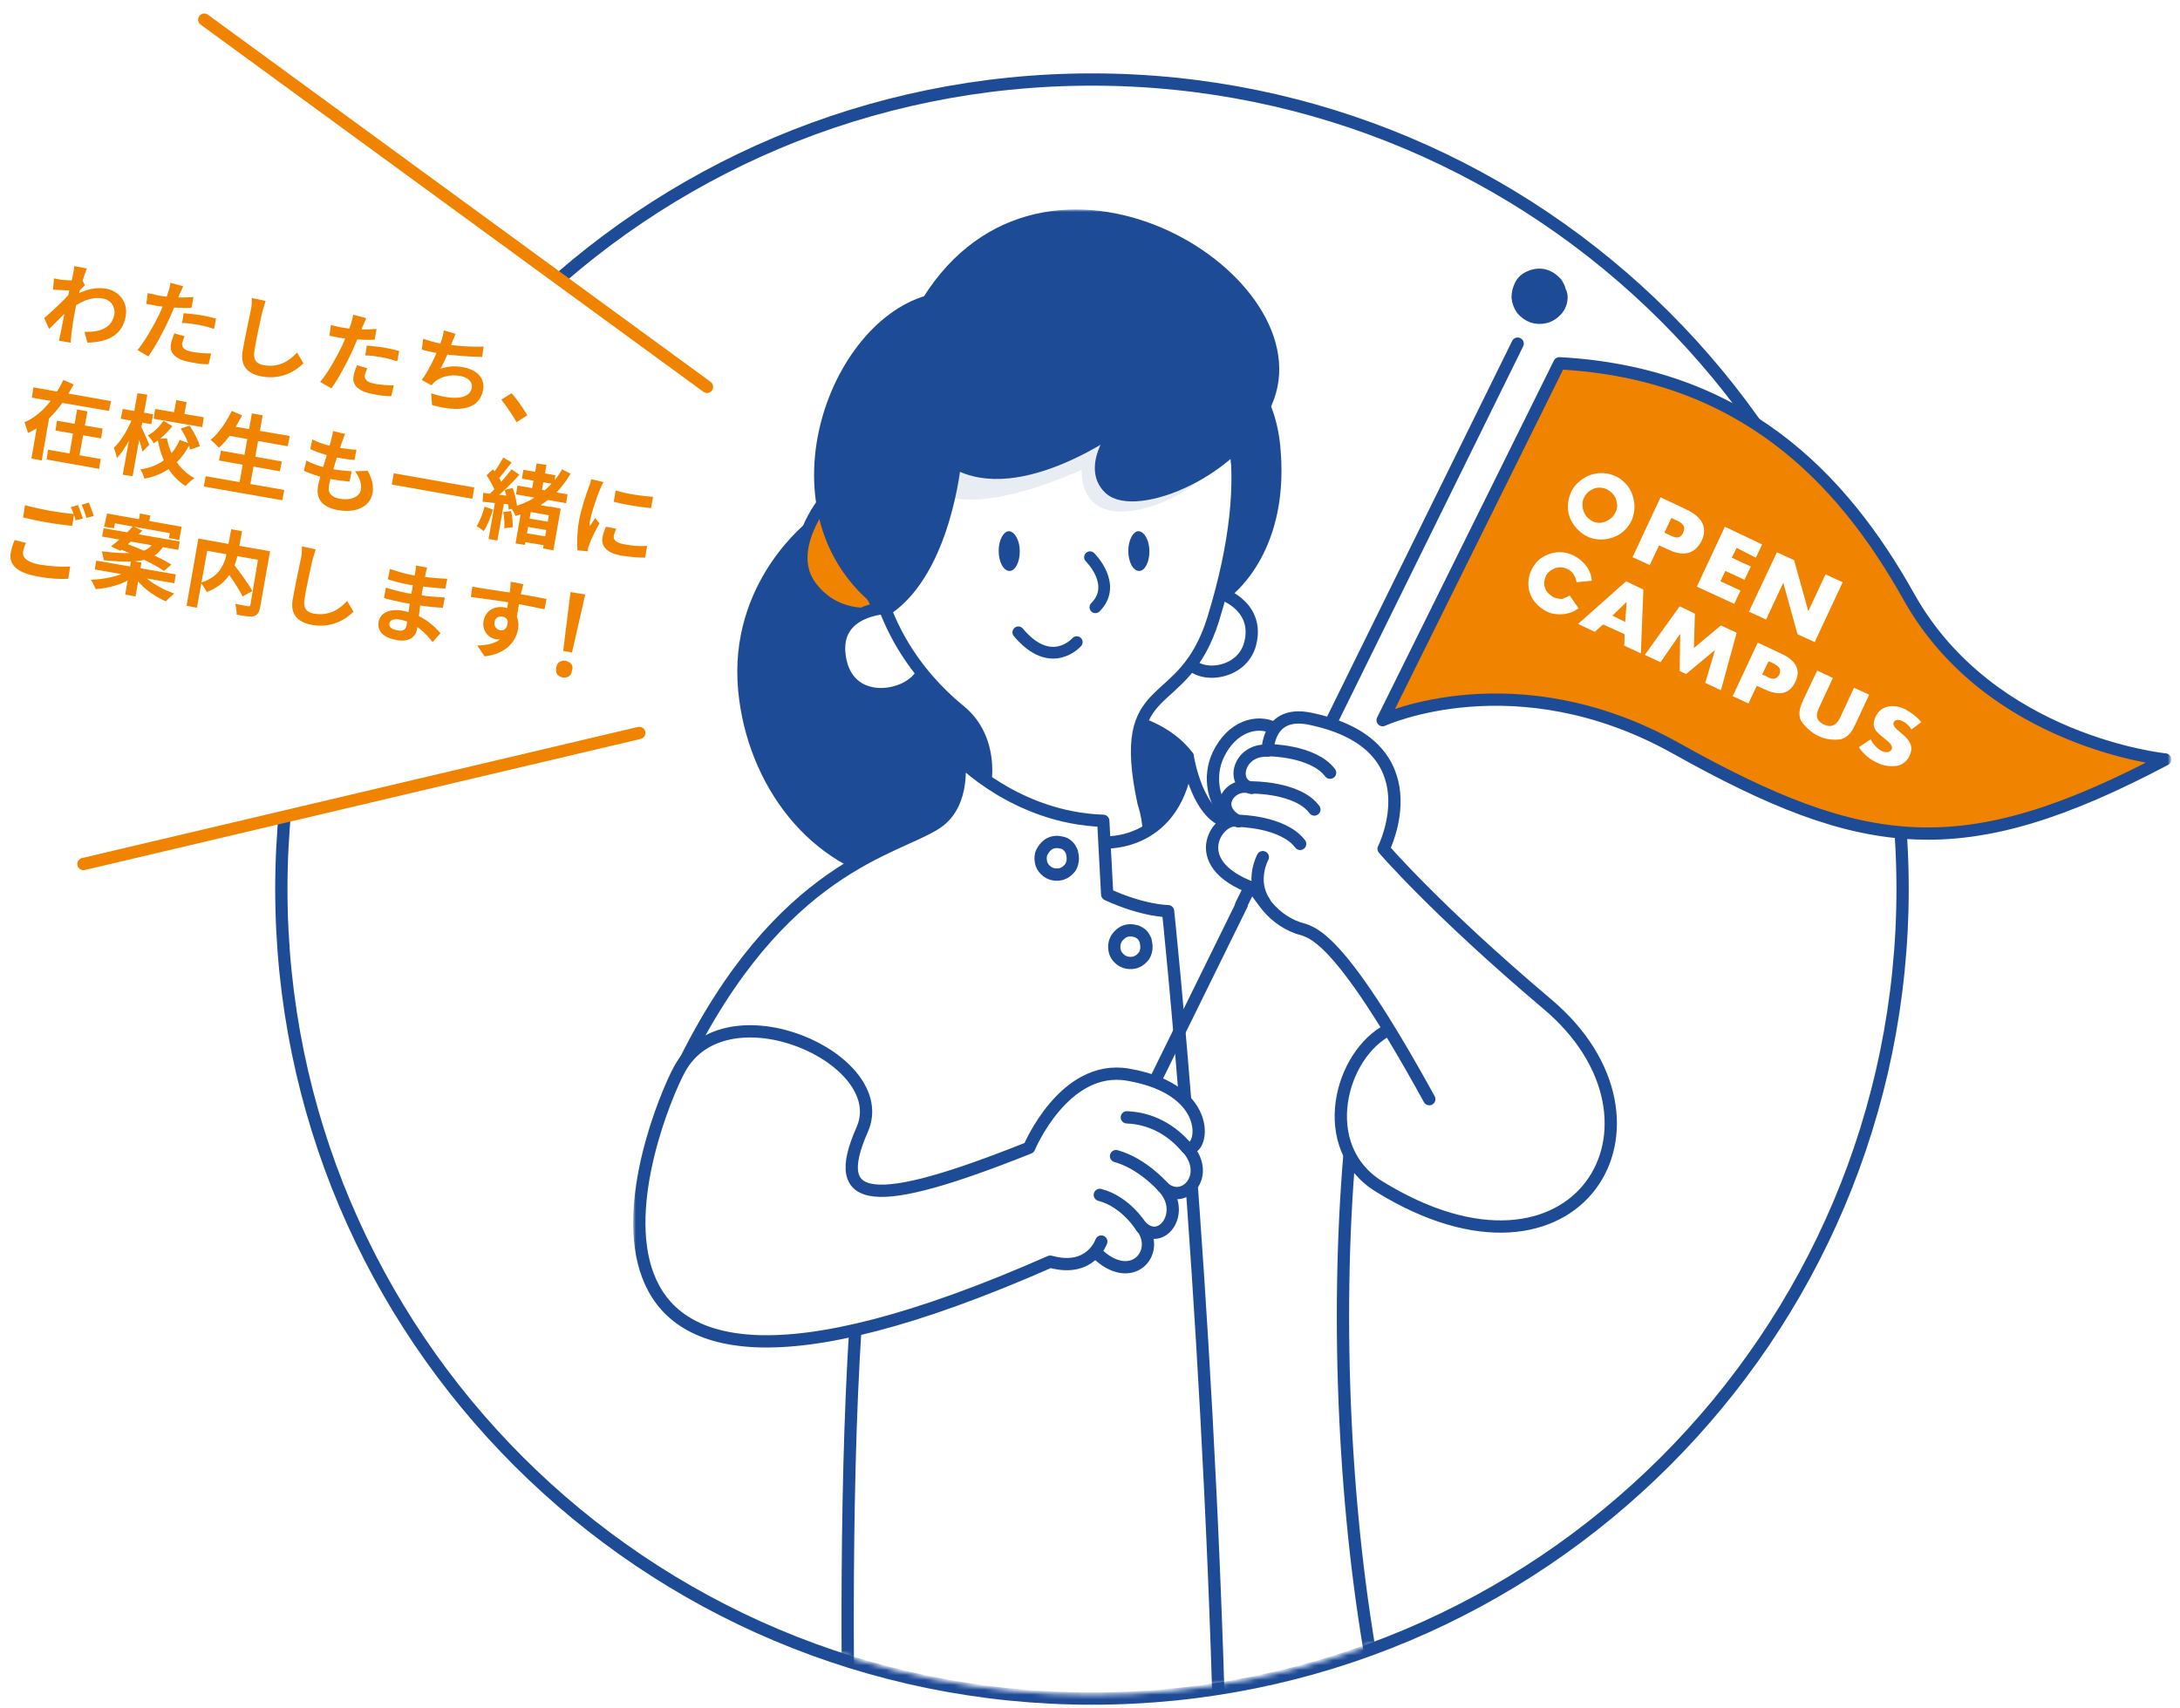 <?xml version="1.0" encoding="utf-8"?>
<!-- Generator: Adobe Illustrator 28.0.0, SVG Export Plug-In . SVG Version: 6.00 Build 0)  -->
<svg version="1.1" id="レイヤー_1" xmlns="http://www.w3.org/2000/svg" xmlns:xlink="http://www.w3.org/1999/xlink" x="0px"
	 y="0px" viewBox="0 0 444 348" style="enable-background:new 0 0 444 348;" xml:space="preserve">
<style type="text/css">
	.st0{fill:#FFFFFF;}
	.st1{fill:none;stroke:#1E4B96;stroke-width:2.5;stroke-miterlimit:10;}
	.st2{fill:#FFFFFF;filter:url(#Adobe_OpacityMaskFilter);}
	.st3{mask:url(#mask0_2636_6523_00000058573535367549728740000001112269336792484228_);}
	.st4{fill:#1E4B96;stroke:#1E4B96;stroke-width:2.5;stroke-linecap:round;stroke-linejoin:round;}
	.st5{fill:#F08300;stroke:#1E4B96;stroke-width:2.39;stroke-linecap:round;stroke-linejoin:round;}
	.st6{fill:none;stroke:#1E4B96;stroke-width:2.5;stroke-linecap:round;stroke-linejoin:round;}
	.st7{fill:#FFFFFF;stroke:#1E4B96;stroke-width:2.5;stroke-linecap:round;stroke-linejoin:round;}
	.st8{fill:#E8EDF4;}
	.st9{fill:#1E4B96;}
	.st10{fill:none;stroke:#1E4B96;stroke-width:2.39;stroke-linecap:round;stroke-linejoin:round;}
	.st11{fill:#F08300;stroke:#1E4B96;stroke-width:2.5;stroke-linecap:round;stroke-linejoin:round;}
	.st12{fill:none;stroke:#F08300;stroke-width:2.5;stroke-linecap:round;stroke-linejoin:round;}
	.st13{fill:#F08300;}
</style>
<path class="st0" d="M222.4,346c91.2,0,165.1-73.8,165.1-164.9S313.5,16.2,222.4,16.2S57.3,90,57.3,181.1S131.2,346,222.4,346z"/>
<path class="st1" d="M222.4,346c91.2,0,165.1-73.8,165.1-164.9S313.5,16.2,222.4,16.2S57.3,90,57.3,181.1S131.2,346,222.4,346z"/>
<defs>
	<filter id="Adobe_OpacityMaskFilter" filterUnits="userSpaceOnUse" x="129" y="42.7" width="313.2" height="317.1">
		<feColorMatrix  type="matrix" values="1 0 0 0 0  0 1 0 0 0  0 0 1 0 0  0 0 0 1 0"/>
	</filter>
</defs>
<mask maskUnits="userSpaceOnUse" x="129" y="42.7" width="313.2" height="317.1" id="mask0_2636_6523_00000058573535367549728740000001112269336792484228_">
	<path class="st2" d="M58.6,181.6c0,43.4,17.3,85,48,115.7c30.7,30.7,72.4,47.9,115.8,47.9c43.4,0,85.1-17.2,115.8-47.9
		c30.7-30.7,48-72.3,48-115.7v-1.2l0.3,16.4H508V-40H-30v220.4h88.5L58.6,181.6z"/>
</mask>
<g class="st3">
	<path class="st4" d="M165.7,106.9c0,0-16.2,12.1-14.1,33.8c1.8,18.5,14.1,35.3,32.5,38.2c18.4,3,29.7-28,2.9-49
		C174.6,120.4,165.7,106.9,165.7,106.9z"/>
	<path class="st5" d="M168,101.9c0,0-8.4,10.2-2.8,17.6c5.6,7.4,14.1,5.2,14.1,5.2L168,101.9z"/>
	<path class="st0" d="M180.8,123.8c0,0-11.1,0.2-9.8,9.8c1.4,10.7,13.8,8.8,16.7,3.7"/>
	<path class="st6" d="M180.8,123.8c0,0-11.1,0.2-9.8,9.8c1.4,10.7,13.8,8.8,16.7,3.7"/>
	<path class="st0" d="M249.2,121.1c0,0,7.4,2.6,5.4,10.1c-1.7,6.3-10.4,7.1-12.6,3.4"/>
	<path class="st6" d="M249.2,121.1c0,0,7.4,2.6,5.4,10.1c-1.7,6.3-10.4,7.1-12.6,3.4"/>
	<path class="st4" d="M241.9,154.1c0,0-12-18.5-46.5,0.2c0,0,7.5,22.8,30,23.7C237.9,178.6,241.9,154.1,241.9,154.1z"/>
	<path class="st7" d="M247.1,126.1c-6.2,20-19.8,11.1-14.2,37.4c0,0,7.1,20-14.3,17.8c-12.8-1.3-19.8-14.6-19.8-14.6
		c3.5-8.5,2.6-17.1-3.3-21.9c-28.4-23.3-21.4-63.6,4.6-77.1C226.2,54.3,266.1,64.3,247.1,126.1z"/>
	<path class="st7" d="M231.9,356.5c27-2,48-15,48-15c-6-32-8-72-5-106.9c5.2-8.3,10.9-16.3,17-24c7-9-8-40-41-43
		c-7-0.6-9-13.5-9-13.5c-2,18.5-17,17.5-17,17.5L231.9,356.5z"/>
	<path class="st7" d="M248.4,354c-2.5-93.4-10.5-168.4-10.5-168.4s-5,0-12.4-3.4l-0.8-15c-17.9-0.6-29.4-12.8-29.4-12.8
		s1.5,9.2-4.5,13.2c-8.2,5.5-31.9,8.6-52,50c-18,37,36,45,36,45c-3,36-2,88.1-2,88.1S208.4,366,248.4,354z"/>
	<path class="st8" d="M252.8,84c1.3,14.1-32.7,30.6-32.5,11.7c0,0-34.2,16-32.4-3.9C189.4,75.1,249.8,50.5,252.8,84z"/>
	<path class="st9" d="M207.7,112.3c0,2.2-0.9,4-2.1,4c-1.2,0-2.2-1.8-2.2-4.1c0-2.2,1-4,2.1-4C206.7,108.3,207.7,110.1,207.7,112.3z
		"/>
	<path class="st9" d="M234.1,112.3c0,2.2-0.9,4-2.1,4c-1.2,0-2.2-1.8-2.2-4.1c0-2.2,1-4,2.1-4C233.1,108.3,234.1,110.1,234.1,112.3z
		"/>
	<path class="st10" d="M222,113.5c0,0,5.7,5.6,1.1,10.2"/>
	<path class="st10" d="M219.3,130.8c0,0-5.2,6-11.9-2"/>
	<path class="st4" d="M180.9,123.9c11.6-8.1,13.6-29.7,13.6-29.7c13.1,7.6,33.7-7.7,33.7-7.7s-7.2,8.3-2.2,13
		c5.2,4.9,26.9-3.6,32.3-18.6c9-24.8-45.4-57.8-69.3-19.5C169,67.2,155.6,106.3,180.9,123.9z"/>
	<path class="st4" d="M240.9,68.6c0,0,18.4,16.9,8.6,52.2c0,0,11.7-8.1,10.1-28.7C258.9,81.4,253.7,73,240.9,68.6z"/>
	<path class="st6" d="M309.1,70l-56.3,114.3"/>
	<path class="st4" d="M318,61c-0.1,0.9-0.5,1.7-1.1,2.3c-0.6,0.6-1.3,1.1-2.2,1.3c-0.8,0.2-1.7,0.2-2.6-0.1
		c-0.8-0.3-1.5-0.8-2.1-1.5c-0.5-0.7-0.8-1.5-0.9-2.4c0-0.9,0.2-1.7,0.6-2.5c0.4-0.8,1.1-1.4,1.9-1.7c0.8-0.4,1.7-0.5,2.5-0.4
		c0.6,0.1,1.1,0.3,1.6,0.6s0.9,0.7,1.3,1.1c0.3,0.5,0.6,1,0.7,1.6C318,59.8,318.1,60.4,318,61z"/>
	<path class="st11" d="M317.6,74l-36,72.7c0,0,27.1-12.5,59.7,5.7c38.4,21.5,58.6,24,99.7,2.3c0,0-35.6-3.5-52.2-33.1
		C375.1,97.1,354.6,76,317.6,74z"/>
	<path class="st0" d="M319.7,121.3l1.8,2.6c-0.9,0.7-2,1.1-3.1,1.2c-1.1,0.1-2.3,0-3.3-0.5c-1-0.5-1.9-1.2-2.6-2.1
		c-0.7-0.9-1.1-2-1.2-3.1c-0.1-1.1,0.1-2.2,0.6-3.3c0.5-1,1.2-1.9,2.1-2.5c0.9-0.6,2-1,3.1-1.1c1.1-0.1,2.2,0.1,3.3,0.6
		c1,0.5,1.9,1.2,2.6,2.1c0.7,0.9,1.1,1.9,1.2,3.1l-3.1,0.3c-0.1-0.6-0.3-1.1-0.6-1.6c-0.3-0.5-0.8-0.9-1.3-1.1
		c-0.8-0.4-1.6-0.4-2.4-0.2c-0.8,0.3-1.5,0.8-1.9,1.5c-0.2,0.4-0.3,0.8-0.4,1.3c0,0.4,0,0.9,0.2,1.3c0.1,0.4,0.4,0.8,0.7,1.1
		c0.3,0.3,0.7,0.6,1.1,0.8c0.5,0.2,1.1,0.3,1.7,0.3C318.7,121.8,319.2,121.6,319.7,121.3z"/>
	<path class="st0" d="M335,133.4l3.2,1.5l4-5.8l0,0l-0.1,7.6l1.3,0.6l5.9-4.9l0,0l-2,6.7l3.2,1.5l3.2-11.7l-3.2-1.5L345,132l0.2-7
		l-3.1-1.5L335,133.4z"/>
	<path class="st0" d="M331.2,118.4l-9.8,8.7l3.4,1.6l1.7-1.5l4.4,2l-0.1,2.3l3.4,1.6l0.5-13L331.2,118.4z M328.4,125.4l2.9-2.8
		l-0.3,4.1L328.4,125.4z"/>
	<path class="st0" d="M362.9,133.2l-4.9-2.3l-5.1,10.9l3.2,1.5l1.7-3.6l1.8,0.8c2.8,1.3,4.9,0.9,6.1-1.7
		C366.9,136.3,365.5,134.4,362.9,133.2z M359.4,137.6l-0.5-0.2l1.3-2.7l0.5,0.2c1.2,0.6,2.3,1.1,1.7,2.5
		C361.6,138.8,360.5,138.2,359.4,137.6z"/>
	<path class="st0" d="M377.6,140.1l-2.6,5.6c-0.6,1.4-1.5,2.8-3.5,1.9c-2.1-1-1.5-2.5-0.8-3.9l2.6-5.6l-3.2-1.5l-2.8,5.9
		c-0.6,1.4-1.2,2.7-0.5,4.3c0.9,1.3,2.1,2.4,3.5,3.1c1.4,0.7,3,0.9,4.6,0.7c1.7-0.5,2.4-1.8,3-3.1l2.8-6L377.6,140.1z"/>
	<path class="st0" d="M391.3,147.1c-0.9-1.1-2.1-2-3.4-2.7c-2.5-1.1-4.9-0.6-5.9,1.6c-1,2.2,0.1,3.1,1.9,4.5
		c0.6,0.5,1.7,1.3,1.4,2.1c-0.4,0.8-1.3,0.7-2,0.4c-1-0.5-1.8-1.4-2.3-2.4l-2.4,1.6c0.9,1.4,2.2,2.5,3.8,3.2c1.2,0.6,2.6,0.8,4,0.6
		c0.6-0.1,1.1-0.4,1.6-0.8c0.5-0.4,0.8-0.9,1-1.5c0.8-1.7-0.2-3.1-1.7-4.3l-0.7-0.6c-0.5-0.4-1.2-1.1-0.9-1.7
		c0.3-0.6,1.2-0.5,1.8-0.2c0.8,0.4,1.4,1,1.8,1.7L391.3,147.1z"/>
	<path class="st0" d="M328.8,96.9c-1.2-0.5-2.6-0.7-3.9-0.4c-1.3,0.2-2.5,0.9-3.5,1.8c-1,0.9-1.6,2.1-1.9,3.4
		c-0.3,1.3-0.2,2.7,0.3,3.9c0.5,1.2,1.4,2.3,2.5,3.1c1.1,0.8,2.4,1.2,3.8,1.2c1.3,0,2.7-0.4,3.8-1.1s2-1.8,2.5-3
		c0.3-0.8,0.5-1.7,0.5-2.6c0-0.9-0.2-1.8-0.5-2.6c-0.3-0.8-0.8-1.6-1.4-2.2C330.3,97.7,329.6,97.2,328.8,96.9z M324.4,106.2
		c-0.4-0.2-0.8-0.5-1.2-0.9c-0.3-0.4-0.6-0.8-0.7-1.3c-0.2-0.5-0.2-0.9-0.2-1.4c0-0.5,0.2-1,0.4-1.4c0.4-0.8,1.2-1.4,2-1.7
		c0.9-0.3,1.8-0.2,2.6,0.2c0.8,0.4,1.5,1.1,1.8,1.9c0.3,0.8,0.4,1.8,0,2.6c-0.2,0.5-0.5,0.9-0.8,1.2c-0.3,0.3-0.8,0.6-1.2,0.8
		c-0.5,0.2-0.9,0.3-1.4,0.3C325.3,106.5,324.8,106.4,324.4,106.2z"/>
	<path class="st0" d="M343.5,103.8l-5.3-2.5l-5.7,12.2l3.5,1.6l1.9-4l2,0.9c3,1.4,5.3,0.9,6.7-1.9
		C347.9,107.2,346.4,105.2,343.5,103.8z M339.6,108.8l-0.6-0.3l1.4-3l0.6,0.3c1.4,0.6,2.5,1.2,1.8,2.7
		C342.1,110.1,340.9,109.4,339.6,108.8L339.6,108.8z"/>
	<path class="st0" d="M357.6,113.6l1.3-2.7l-7.6-3.6l-5.7,12.2l7.6,3.5l1.3-2.7l-4.1-1.9l1-2.1l3.9,1.8l1.3-2.7l-3.9-1.8l1-2
		L357.6,113.6z"/>
	<path class="st0" d="M356.2,124.6l3.5,1.6l3.5-7.5l0,0l2.9,10.5l3.5,1.6l5.7-12.2l-3.5-1.6l-3.5,7.5l0,0l-2.9-10.4l-3.5-1.6
		L356.2,124.6z"/>
	<path class="st7" d="M248.1,153.8c-4.2,9,4.9,21,13,7.3C268.6,148.5,253.7,142,248.1,153.8z"/>
	<path class="st0" d="M291.1,223.9c-19-34.6-24.1-34-26.8-34.9c-2.8-1-5.2-2.9-6.9-5.3l-2-2.7c-14.7-5.3-6.7-15.3-3.2-13.7
		c-5.6-3-1.2-8.3,2.7-6.8c-4.3-0.8-2.7-7.9,3.3-7.6c0,0-0.1-8.3,8.6-6.5c25.7,5.3,15,26.5,15,26.5s10.6,12.4,33.3,31.6
		c28.8,24.2,6.2,62.1-34.2,37.2c-13-8-8-27,2-32"/>
	<path class="st6" d="M291.1,223.9c-19-34.6-24.1-34-26.8-34.9c-2.8-1-5.2-2.9-6.9-5.3l-2-2.7c-14.7-5.3-6.7-15.3-3.2-13.7
		c-5.6-3-1.2-8.3,2.7-6.8c-4.3-0.8-2.7-7.9,3.3-7.6c0,0-0.1-8.3,8.6-6.5c25.7,5.3,15,26.5,15,26.5s10.6,12.4,33.3,31.6
		c28.8,24.2,6.2,62.1-34.2,37.2c-13-8-8-27,2-32"/>
	<path class="st6" d="M252.9,184.3l-30.3,61.6"/>
	<path class="st6" d="M257.2,174.6c0,0-2.6,4.7,0.3,9.1"/>
	<path class="st6" d="M258.2,152.8c0,0,9.2,0,12.7,4.6"/>
	<path class="st6" d="M254.9,160.4c0,0,9.4-0.1,12.8,4.5"/>
	<path class="st6" d="M252.2,167.2c0,0,9.1,0.1,12.6,4.7"/>
	<path class="st0" d="M223.2,255.1c7.2,7.2,13.4,0,9.3-5.2c4.1,4.1,9.3-3.1,4.3-8.2c4,4.1,10.2-2.1,4.9-8c3.2,1.7,6.3-11.7-12-14.8
		c-13-2.2-20.1,14.9-20.1,14.9c-31.8,12.7-40.8,11.7-34-3.7c6.4-14.4-27.8-29.6-37.2-12.3c-5.7,10.5-36.6,88.6,75.5,39.2l0.4,0.1
		c7.9,2,10-4.2,10-4.2"/>
	<path class="st6" d="M223.2,255.1c7.2,7.2,13.4,0,9.3-5.2c4.1,4.1,9.3-3.1,4.3-8.2c4,4.1,10.2-2.1,4.9-8c3.2,1.7,6.3-11.7-12-14.8
		c-13-2.2-20.1,14.9-20.1,14.9c-31.8,12.7-40.8,11.7-34-3.7c6.4-14.4-27.8-29.6-37.2-12.3c-5.7,10.5-36.6,88.6,75.5,39.2l0.4,0.1
		c7.9,2,10-4.2,10-4.2"/>
	<path class="st6" d="M224,243.4c5.4,1.4,8.5,6.6,8.5,6.6"/>
	<path class="st6" d="M227.3,235.5c5.4,1.5,9.5,6.2,9.5,6.2"/>
	<path class="st6" d="M241.7,233.8c-1.5-1.8-3.3-3.3-5.4-4.4c-2.1-1.1-4.4-1.7-6.8-1.8"/>
	<path class="st7" d="M218.5,174.9c0,0.7-0.2,1.3-0.5,1.8c-0.4,0.5-0.9,1-1.5,1.2c-0.6,0.3-1.3,0.3-1.9,0.2
		c-0.6-0.1-1.2-0.4-1.7-0.9c-0.5-0.5-0.8-1-0.9-1.7c-0.1-0.6-0.1-1.3,0.2-1.9s0.7-1.1,1.2-1.5c0.5-0.4,1.2-0.6,1.8-0.6
		c0.4,0,0.9,0.1,1.3,0.2s0.8,0.4,1.1,0.7c0.3,0.3,0.5,0.7,0.7,1.1C218.4,174,218.5,174.5,218.5,174.9z"/>
	<path class="st7" d="M233.5,192.9c0,0.7-0.2,1.3-0.5,1.8c-0.4,0.5-0.9,1-1.5,1.2c-0.6,0.3-1.3,0.3-1.9,0.2
		c-0.6-0.1-1.2-0.4-1.7-0.9c-0.5-0.5-0.8-1-0.9-1.7c-0.1-0.6-0.1-1.3,0.2-1.9c0.2-0.6,0.7-1.1,1.2-1.5c0.5-0.4,1.2-0.6,1.8-0.6
		c0.4,0,0.9,0.1,1.3,0.2c0.4,0.2,0.8,0.4,1.1,0.7c0.3,0.3,0.5,0.7,0.7,1.1C233.4,192,233.5,192.5,233.5,192.9z"/>
</g>
<path class="st0" d="M17,176l113.2-26.7L144,78.8L41.6,4L17,176z"/>
<path class="st12" d="M41.6,4L144,78.8"/>
<path class="st12" d="M130.2,149.3L17,176"/>
<path class="st13" d="M17.2,67.6c3.2,0.1,5.6-0.8,6.1-3.6c0.2-1.4-0.6-2.9-2.4-3.2c-2.3-0.4-4.4,0.6-6.5,2.1l0.5-2.5
	c2.5-1.6,4.8-1.9,6.7-1.6c2.7,0.5,4.5,2.8,4,5.6c-0.6,3.6-3.3,5.3-7.8,5.4L17.2,67.6z M14.5,59.2c-0.8-0.1-2.5-0.1-3.7-0.2l0.2-2.3
	c0.5,0.1,0.9,0.2,1.5,0.3c1.1,0.1,3.5,0.2,4.3,0.1l0.5,1c-0.4,0.4-1.1,1.1-1.5,1.5l-1.6,3.2c-1,1-3,3.1-4.2,4.2l-1-2.2
	c1.4-1.2,4-3.6,5.1-4.9l0.1-0.5L14.5,59.2z M14.9,55.8c0.1-0.5,0.2-1,0.2-1.6l2.6,0.5c-0.6,1.4-2,5.9-2.5,9.1
	c-0.3,1.4-0.5,2.9-0.7,4.6c0,0.3-0.1,1-0.1,1.4l-2.4-0.4c0.1-0.4,0.2-1,0.3-1.3c0.3-1.7,0.6-2.9,1-5.1
	C13.5,61.4,14.8,56.5,14.9,55.8z M37.3,58.3c-0.2,0.5-0.5,1.2-0.7,1.6c-0.5,1.2-1.3,3.2-2.1,5c-1.1,2.4-2.9,5.8-4.3,7.7L28,71.3
	c1.4-1.6,3.4-5.1,4.5-7.4c0.7-1.6,1.5-3.5,1.8-4.5c0.2-0.6,0.4-1.4,0.4-1.8L37.3,58.3z M32.3,60.2c2.2,0.4,4.7,0.5,7.1,0.3l-0.4,2.2
	c-2.3,0.1-5.1-0.1-7.1-0.4c-0.9-0.2-1.5-0.3-2.1-0.4l0.3-2.2C31,59.9,31.6,60,32.3,60.2z M37.4,63.8c1,0.1,2.3,0.2,3.5,0.4
	c1,0.2,2.1,0.4,3.1,0.7l-0.4,2.1c-0.9-0.3-1.9-0.6-3-0.8c-1.2-0.2-2.3-0.4-3.5-0.4L37.4,63.8z M37.6,68.5c-0.2,0.5-0.4,1-0.5,1.4
	c-0.1,0.8,0.3,1.5,2.2,1.8c1.2,0.2,2.4,0.3,3.7,0.3l-0.5,2.2c-1,0-2.2-0.1-3.6-0.4c-3-0.5-4.4-1.8-4.1-3.6c0.1-0.8,0.5-1.7,0.7-2.3
	L37.6,68.5z M54.1,61.3c-0.2,0.7-0.5,1.6-0.7,2.3c-0.4,1.9-1.3,5.8-1.6,8c-0.3,1.8,0.6,2.6,2,2.8c2.9,0.5,5.1-0.8,6.7-2.6l1.3,2.2
	c-1.5,1.5-4.4,3.4-8.4,2.7c-2.9-0.5-4.5-2.1-4-5.1c0.4-2.4,1.4-7,1.7-8.5c0.2-0.9,0.2-1.7,0.2-2.4L54.1,61.3z M74.6,64.8
	c-0.2,0.5-0.5,1.2-0.7,1.6c-0.5,1.2-1.3,3.2-2.1,5c-1.1,2.4-2.9,5.8-4.3,7.7l-2.3-1.3c1.4-1.6,3.4-5.1,4.5-7.4
	c0.7-1.6,1.5-3.5,1.8-4.5c0.2-0.6,0.4-1.4,0.4-1.8L74.6,64.8z M69.6,66.7c2.2,0.4,4.7,0.5,7.1,0.3l-0.4,2.2
	c-2.3,0.1-5.1-0.1-7.1-0.4c-0.9-0.2-1.5-0.3-2.1-0.4l0.3-2.2C68.3,66.4,68.8,66.6,69.6,66.7z M74.7,70.4c1,0.1,2.3,0.2,3.5,0.4
	c1,0.2,2.1,0.4,3.1,0.7l-0.4,2.1c-0.9-0.3-1.9-0.6-3-0.8c-1.2-0.2-2.3-0.4-3.5-0.4L74.7,70.4z M74.8,75c-0.2,0.5-0.4,1-0.5,1.4
	c-0.1,0.8,0.3,1.5,2.2,1.8c1.2,0.2,2.4,0.3,3.7,0.3l-0.5,2.2c-1,0-2.2-0.1-3.6-0.4c-3-0.5-4.4-1.8-4.1-3.6c0.1-0.8,0.5-1.7,0.7-2.3
	L74.8,75z M92.8,68c-0.3,0.6-0.5,1.2-0.7,1.7c-0.5,1.4-1.5,3.9-2.4,5.4c1.6-0.5,3-0.6,4.6-0.3c2.9,0.5,4.5,2.3,4.1,4.6
	c-0.7,4-4.8,4.7-10.4,3.1l-0.2-2.4c3.8,1.3,7.8,1.5,8.3-1.1c0.2-1-0.6-2.1-2.3-2.4c-2-0.4-4,0.1-5.3,1.2c-0.2,0.2-0.4,0.4-0.6,0.7
	l-2-1.1c1.8-2.4,3.5-6.5,4.1-8.3c0.2-0.7,0.3-1.2,0.4-1.8L92.8,68z M86.2,69c1.1,0.4,2.5,0.8,3.6,1c2.3,0.4,5.7,0.7,8.7,0.6
	l-0.3,2.1c-2.3,0-6.2-0.3-8.7-0.7c-1.3-0.2-2.6-0.5-3.6-0.8L86.2,69z M105.2,86c-0.8-1.5-2.1-3.3-3.1-4.6l2.1-1.3
	c1.1,1.2,2.5,3.3,3.2,4.5L105.2,86z M6.8,78.9l15.8,2.8l-0.4,2L6.5,81L6.8,78.9z M11.6,85.7l9.3,1.6l-0.3,2l-9.3-1.6L11.6,85.7z
	 M9.8,91.6l10.7,1.9l-0.3,2L9.5,93.6L9.8,91.6z M15.7,83.4l2.1,0.4l-1.8,10L14,93.4L15.7,83.4z M12.9,77.4l2.1,0.9
	c-2.1,4-5.1,8-9.3,9.9C5.5,87.6,5.2,86.6,5,86C8.6,84.5,11.3,80.8,12.9,77.4z M8,84.2l2.1,0.4l-1.6,9.2l-2.1-0.4L8,84.2z M31.6,83.3
	l9.9,1.7l-0.3,2l-9.9-1.7L31.6,83.3z M35.9,81.5l2.1,0.4l-0.6,3.3l-2.1-0.4L35.9,81.5z M33.3,85.7l1.8,1.1c-1.1,1.4-2.5,2.7-3.8,3.5
	c-0.2-0.5-0.8-1.2-1.2-1.6C31.3,88.1,32.5,86.9,33.3,85.7z M36.8,87.3l1.8-0.6c0.9,1.3,1.8,3,2.1,4.2l-2,0.7
	C38.5,90.4,37.7,88.6,36.8,87.3z M34,89.3c0.6,3.3,2.5,6.4,5.6,8.1c-0.6,0.4-1.4,1.1-1.8,1.6c-3.3-2.1-5-5.5-5.7-9.6L34,89.3z
	 M36.6,89.6l2.1,0.8c-1.9,3.7-4.8,6.3-9.3,7.1c-0.1-0.5-0.5-1.4-0.8-1.9C32.6,95.1,35.3,92.7,36.6,89.6z M25,83.3l6.2,1.1l-0.4,2
	l-6.2-1.1L25,83.3z M28,80.1l2,0.3l-3,16.6l-2-0.3L28,80.1z M27,85.1l1.1,0.6c-1,2.7-2.7,6-4.3,7.6c-0.1-0.6-0.4-1.5-0.6-2.1
	C24.6,89.9,26.2,87.3,27,85.1z M28.7,86.8c0.3,0.6,1.5,3.2,1.7,3.8L29,92c-0.2-1.2-1-3.4-1.4-4.4L28.7,86.8z M46.6,86.7L59,88.8
	l-0.4,2.1l-12.3-2.2L46.6,86.7z M45,91.8l12.4,2.2L57,96l-12.4-2.2L45,91.8z M41.9,97l16,2.8l-0.4,2.1l-16-2.8L41.9,97z M51.3,84.2
	l2.2,0.4l-2.7,15.1l-2.2-0.4L51.3,84.2z M47.2,83.7l2.1,0.9c-1.3,2.6-3,5.1-4.7,6.6c-0.4-0.4-1.2-1.2-1.7-1.6
	C44.5,88.3,46.1,86,47.2,83.7z M70.3,88.4c-0.3,0.6-0.4,1.1-0.6,1.5c-0.5,1.5-2.4,7.2-2.7,9c-0.3,1.5,0.5,2.4,2.2,2.7
	c2.5,0.4,4.1-0.5,4.3-1.9c0.2-1.2-0.3-2.5-1.2-3.7l2.6-0.1c0.9,1.7,1.2,3,1,4.5c-0.5,2.7-3.2,4.2-7.1,3.5c-2.8-0.5-4.6-2-4-5
	c0.3-1.8,2.1-7,2.7-9.5c0.2-0.8,0.3-1.2,0.3-1.6L70.3,88.4z M63.6,89.5c1.5,0.8,3.6,1.4,5.4,1.7c1.4,0.2,2.6,0.4,3.6,0.4l-0.4,2.1
	c-1.1-0.1-2-0.2-3.5-0.5c-1.8-0.3-3.9-1-5.5-1.7L63.6,89.5z M62.4,93.8c1.8,1,3.8,1.5,5.6,1.8c1.1,0.2,2.4,0.3,3.6,0.4l-0.4,2.1
	c-1-0.1-2-0.2-3.2-0.4c-2.4-0.4-4.6-1.1-6.1-1.8L62.4,93.8z M80.2,96.4l16.4,2.9l-0.4,2.3l-16.4-2.9L80.2,96.4z M106.6,95.7l6.5,1.1
	l-0.3,1.8l-6.5-1.1L106.6,95.7z M107.1,105.5l5.2,0.9l-0.3,1.7l-5.2-0.9L107.1,105.5z M106.5,108.5l5.4,0.9l-0.3,1.8l-5.4-0.9
	L106.5,108.5z M105.4,98.9l10.2,1.8l-0.3,1.8l-10.2-1.8L105.4,98.9z M109.3,94.4l2,0.3l-1.1,6.1l-2-0.3L109.3,94.4z M102.5,93.2
	l1.7,1c-1,1.3-2.1,2.7-2.9,3.6l-1.3-0.8C100.9,95.9,101.9,94.3,102.5,93.2z M104.2,95.6l1.6,1.1c-1.6,1.8-3.8,3.9-5.4,5.2l-1.1-0.9
	C100.8,99.7,102.9,97.3,104.2,95.6z M99.1,96.8l1.3-1.2c0.8,1,1.7,2.3,1.9,3.2l-1.4,1.4C100.6,99.3,99.8,97.9,99.1,96.8z
	 M102.8,99.8l1.6-0.4c0.5,1.3,0.9,3,0.9,4l-1.7,0.4C103.6,102.8,103.2,101.1,102.8,99.8z M98.4,100.4c1.6,0.2,3.9,0.5,6.2,0.7
	l-0.3,1.7c-2.1-0.2-4.3-0.4-6-0.6L98.4,100.4z M102.5,104.3l1.6-0.2c0.2,1.1,0.4,2.4,0.3,3.3l-1.7,0.2
	C102.8,106.7,102.7,105.4,102.5,104.3z M98.7,103.2l1.7,0.6c-0.5,1.7-1.2,3.4-1.9,4.4c-0.3-0.3-1-0.8-1.4-1
	C97.7,106.2,98.3,104.7,98.7,103.2z M100.9,101.9l1.8,0.3l-1.4,7.9l-1.8-0.3L100.9,101.9z M114.5,95.6l1.7,0.9
	c-2.5,4.3-6.2,7.2-11.2,8.6c-0.2-0.5-0.6-1.3-1-1.7C108.7,102.2,112.3,99.4,114.5,95.6z M108.4,102.6l4.5,0.8l-0.3,1.7l-4.5-0.8
	l-1.2,6.7l-1.9-0.3l1.3-7.4l1.2-0.9L108.4,102.6z M112.1,103.2l2.1,0.4l-1.5,8.5l-2.1-0.4L112.1,103.2z M125.4,99.9
	c2.1,0.7,5.7,1.2,7.6,1.3l-0.4,2.3c-2.2-0.2-5.4-0.7-7.6-1.3L125.4,99.9z M125.5,107.7c-0.2,0.6-0.4,1-0.5,1.5
	c-0.1,0.8,0.5,1.4,2.3,1.7c1.6,0.3,2.9,0.4,4.5,0.3l-0.4,2.4c-1.2,0-2.7-0.1-4.7-0.4c-3.1-0.5-4.3-1.9-4-3.7
	c0.1-0.7,0.4-1.4,0.7-2.2L125.5,107.7z M122.9,98.2c-0.2,0.4-0.6,1.2-0.7,1.5c-0.5,1.1-1.7,4.6-2,6.3c-0.1,0.4-0.1,0.8-0.1,1.2
	c0.4-0.6,0.8-1.1,1.1-1.7l0.9,1.1c-0.8,1.4-1.7,3.2-2,4.1c-0.1,0.3-0.2,0.6-0.3,0.8c0,0.2-0.1,0.5-0.1,0.8l-2.1-0.2
	c-0.1-1.3-0.1-3.5,0.3-5.9c0.5-2.7,1.5-5.6,2-6.9c0.2-0.5,0.4-1.1,0.5-1.7L122.9,98.2z M5.1,102.9c1.3,0.4,2.9,0.7,4.8,1.1
	c1.7,0.3,3.8,0.6,5.2,0.7l-0.4,2.4c-1.3-0.1-3.5-0.4-5.2-0.7c-1.9-0.3-3.4-0.7-4.8-1L5.1,102.9z M5.3,110.6
	c-0.3,0.6-0.5,1.2-0.6,1.8c-0.2,1.1,0.7,2.1,3.3,2.6c2.4,0.4,4.7,0.5,6.3,0.4l-0.4,2.5c-1.6,0.1-3.8,0-6.3-0.5
	c-4.1-0.7-5.9-2.4-5.4-4.9c0.2-1,0.5-1.9,0.8-2.5L5.3,110.6z M15.9,102.9c0.3,0.7,0.7,2,1,2.7l-1.5,0.4c-0.2-0.8-0.6-2-1-2.7
	L15.9,102.9z M18.1,102.4c0.3,0.8,0.8,2,1,2.7l-1.5,0.4c-0.2-0.8-0.6-1.9-1-2.7L18.1,102.4z M28.5,104.6l2.1,0.4l-0.4,2.4l-2.1-0.4
	L28.5,104.6z M26.7,114.2l2.1,0.4l-1.2,6.9l-2.1-0.4L26.7,114.2z M21.8,104.6l15.2,2.7l-0.5,2.7l-2.1-0.4l0.2-1l-11.2-2l-0.2,1
	l-2-0.3L21.8,104.6z M21.1,107.6l15.5,2.7l-0.3,1.7l-15.5-2.7L21.1,107.6z M19.6,114.2l16.2,2.8l-0.3,1.8L19.3,116L19.6,114.2z
	 M27.1,107.2l1.9,0.9c-1.4,1.4-3.2,3-4.5,4.1l-1.9-0.9C24,110.3,25.8,108.6,27.1,107.2z M24,111.7l1.4-1.1c3,1.1,7.3,3,9.5,4.4
	l-1.5,1.3C31.4,114.9,27.2,112.9,24,111.7z M25.8,116.4l1.5,1c-1.9,1.5-4.9,2.4-7.8,2.6c-0.2-0.5-0.7-1.5-1-1.9
	C21.2,118,24.2,117.4,25.8,116.4z M29,116.9c1.3,1.6,3.9,3.1,6.5,4c-0.5,0.4-1.3,1.1-1.7,1.6c-2.6-1.1-5.2-3.1-6.5-5.2L29,116.9z
	 M31.3,110.5l2.2,0.4c-1.7,3-4.4,4.1-12.4,3.2c0-0.5-0.2-1.3-0.4-1.8C28.1,113.2,30.1,112.4,31.3,110.5z M45.7,115.7l1.8-0.9
	c1.3,1.7,3.1,4.1,3.9,5.6l-2,1.1C48.7,120,47,117.5,45.7,115.7z M47.1,107.8l2.2,0.4l-0.8,4.3c-0.5,2.9-1.9,6.4-6.4,8.1
	c-0.2-0.5-0.8-1.4-1.2-1.9c4.2-1.3,5-4.3,5.4-6.7L47.1,107.8z M40.4,109.7l13.5,2.4l-0.4,2.1l-11.3-2l-2.1,11.6l-2.1-0.4L40.4,109.7
	z M52.9,111.9l2.1,0.4l-2,11.3c-0.2,1.2-0.6,1.7-1.3,1.9c-0.8,0.2-1.9,0-3.5-0.3c0-0.6-0.1-1.6-0.3-2.2c1,0.2,2.2,0.4,2.6,0.5
	c0.3,0,0.5,0,0.5-0.3L52.9,111.9z M64.3,111.9c-0.2,0.7-0.5,1.6-0.7,2.3c-0.4,1.9-1.3,5.8-1.6,8c-0.3,1.8,0.6,2.6,2,2.8
	c2.9,0.5,5.1-0.8,6.7-2.6l1.3,2.2c-1.5,1.5-4.4,3.4-8.4,2.7c-2.9-0.5-4.5-2.1-4-5.1c0.4-2.4,1.4-7,1.7-8.5c0.2-0.9,0.2-1.7,0.2-2.4
	L64.3,111.9z M87,115.6c-0.1,0.3-0.2,0.8-0.3,1.2c-0.2,0.9-0.7,3.4-0.9,4.9c-0.3,1.9-0.6,5.2-0.9,6.6c-0.3,1.5-1.6,2.5-4,2.1
	c-2.8-0.5-4.1-1.8-3.8-3.7c0.3-1.8,2.2-2.8,4.9-2.3c3.9,0.7,6.5,3.1,7.7,4.6l-1.6,1.8c-1.4-1.9-3.7-4.1-6.7-4.6
	c-1.2-0.2-2,0.1-2.1,0.8c-0.1,0.7,0.4,1.2,1.7,1.4c0.9,0.2,1.6,0,1.8-1c0.2-1.1,0.6-4.3,0.9-6c0.3-1.7,0.7-3.9,0.9-5
	c0.1-0.3,0.1-0.9,0.1-1.2L87,115.6z M79.4,115.9c1.2,0.4,3.2,1,4.3,1.2c2.4,0.4,4.8,0.7,7.4,0.8l-0.4,2c-1.9-0.1-4.7-0.4-7.4-0.8
	c-1.1-0.2-3.2-0.7-4.3-1.1L79.4,115.9z M78.6,119.7c1.1,0.4,3.3,0.9,4.2,1.1c3.3,0.6,5.6,0.8,7.8,0.9l-0.4,2.1
	c-2.5-0.1-4.4-0.4-7.8-1c-1-0.2-3-0.6-4.2-1L78.6,119.7z M106.6,119c-0.1,0.3-0.3,1.2-0.4,1.5c-0.3,1.2-0.9,4.8-1.1,6.2l-2.1-1.1
	c0.2-1.1,0.8-4.5,0.9-5.5c0.1-0.7,0.1-1.3,0.1-1.6L106.6,119z M96.2,119.5c2.6,0.5,7.3,1.1,9.6,1.5c1.8,0.3,4.5,0.8,5.5,1l-0.4,2.1
	c-1.1-0.2-2.9-0.6-5.5-1.1c-3.2-0.6-6.8-1-9.5-1.4L96.2,119.5z M104.9,126.4c-0.5,2.9-1.8,4.1-3.9,3.8c-1.4-0.2-2.9-1.6-2.5-3.8
	c0.4-2,2.2-3,4.1-2.7c2.3,0.4,3.3,2.3,2.9,4.5c-0.4,2.3-2.3,5-6.8,5.5l-1.5-2.2c3.1-0.1,5.7-0.9,6.2-4c0.2-1.2-0.3-1.8-1.1-1.9
	c-0.7-0.1-1.5,0.2-1.6,1.2c-0.1,0.8,0.4,1.4,1.2,1.6c0.8,0.1,1.7-0.4,1.5-2.6L104.9,126.4z"/>
<path class="st13" d="M116.5,132.9l-1.8-0.3l1.5-12l3,0.5L116.5,132.9z M113.3,136c0.1-0.6,0.3-1,0.7-1.2c0.4-0.2,0.8-0.3,1.2-0.2
	c0.4,0.1,0.8,0.3,1.1,0.6c0.3,0.3,0.4,0.8,0.2,1.4c-0.1,0.6-0.3,1-0.7,1.2c-0.4,0.2-0.8,0.3-1.2,0.2c-0.5-0.1-0.8-0.3-1.1-0.6
	C113.3,137.1,113.2,136.6,113.3,136z"/>
</svg>
